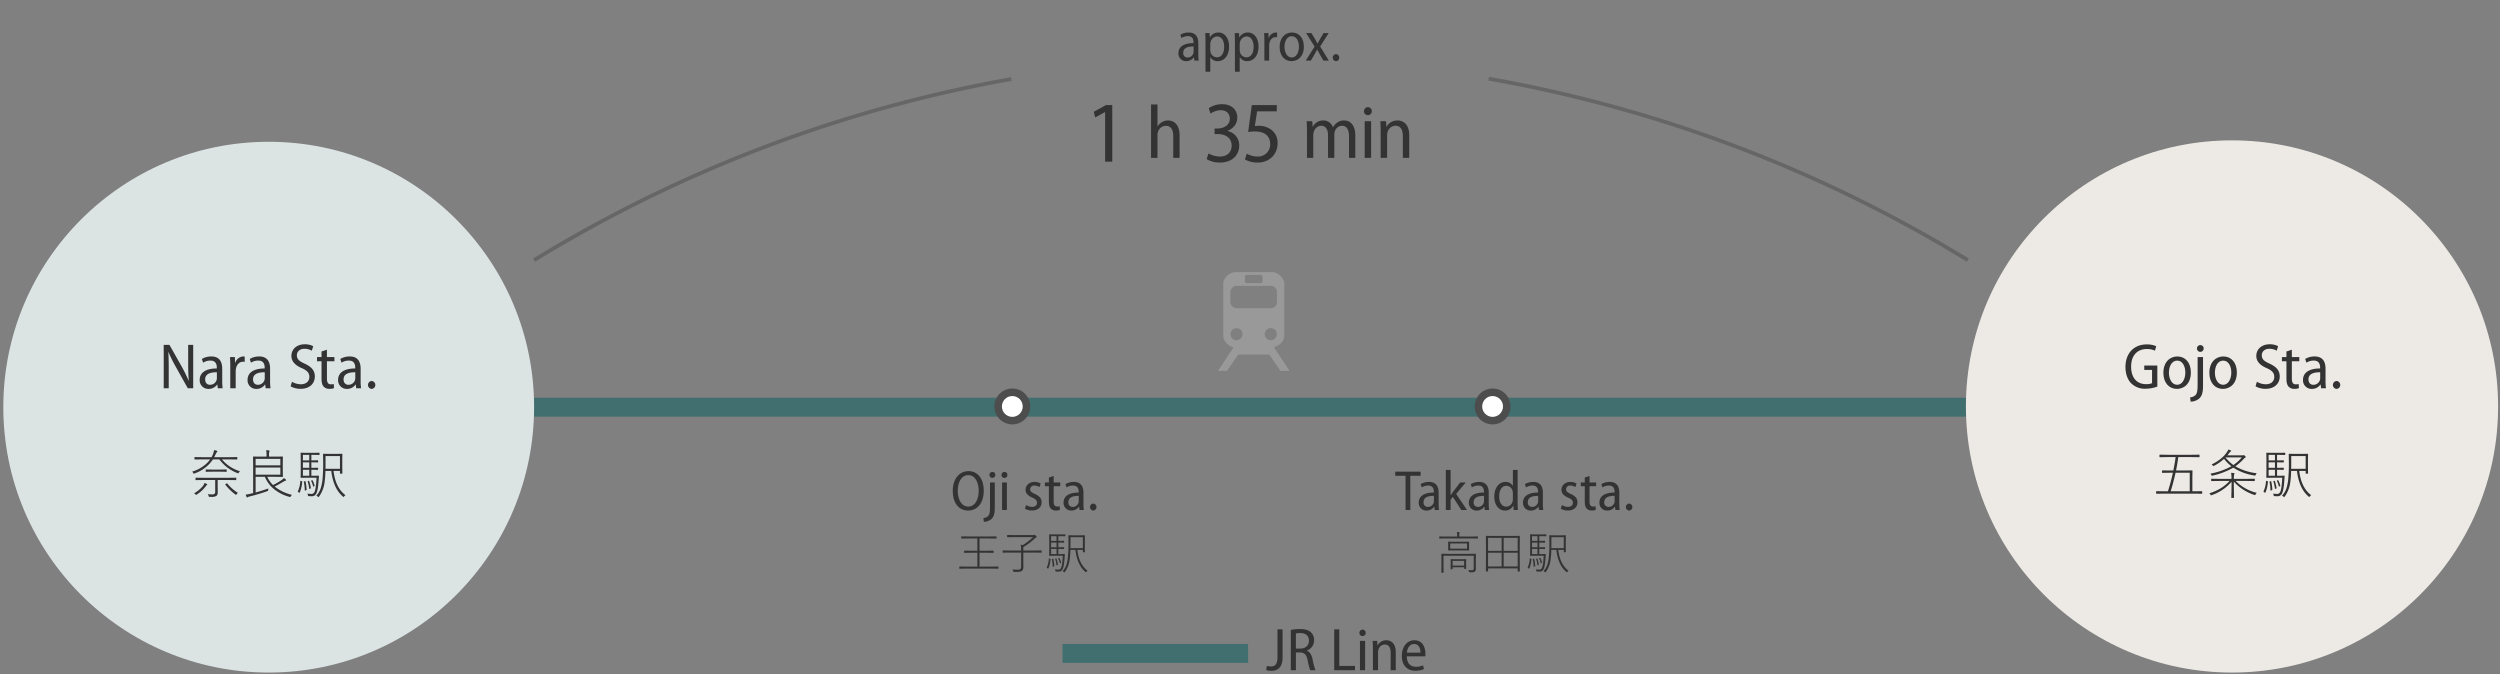 <svg xmlns="http://www.w3.org/2000/svg" xmlns:xlink="http://www.w3.org/1999/xlink" width="1320" height="356" viewBox="0 0 1320 356"><rect x="0" y="0" width="1320" height="356" fill="#808080" stroke="none"/><defs><style>.cls-1{fill:#999;}.cls-2,.cls-3,.cls-7{fill:none;stroke-miterlimit:10;}.cls-2{stroke:#416f6f;stroke-width:10px;}.cls-3{stroke:#666;stroke-width:2px;}.cls-4{fill:#dce3e3;}.cls-5{fill:#edeae6;}.cls-6{fill:#333;}.cls-7{stroke:#4d4d4d;stroke-width:8px;}.cls-8{fill:#fff;}</style><symbol id="map-icon-train" data-name="map-icon-train" viewBox="0 0 37.772 52.117"><path class="cls-1" d="M29.771,40.018l-.123-.235.062-.088.062-.088a14.521,14.521,0,0,0,3.111-1.744,5.144,5.144,0,0,0,1.871-3.054l.234-1.074V5.987a4.252,4.252,0,0,0-.595-2.071,7.946,7.946,0,0,0-1.484-1.932A8.523,8.523,0,0,0,30.926.559,4.639,4.639,0,0,0,28.818,0H8.96A4.712,4.712,0,0,0,6.91.529,8.494,8.494,0,0,0,4.895,1.896,7.546,7.546,0,0,0,3.383,3.759a4.146,4.146,0,0,0-.595,2.055v28.16a3.634,3.634,0,0,0,.355,1.482,7.292,7.292,0,0,0,.889,1.447,9.166,9.166,0,0,0,1.16,1.25,7.874,7.874,0,0,0,1.216.918c.191.08.542.204,1.04.362.487.157.715.273.678.349L0,52.117H4.741l5.933-8.599H27.043l5.926,8.599h4.803ZM14.173,2.369a.946.946,0,0,1,.297-.625.81.81,0,0,1,.593-.321h7.591a1.232,1.232,0,0,1,.476.232c.234.159.352.316.352.474V5.034a.672.672,0,0,1-.295.533.903.903,0,0,1-.533.246H15.006l-.241-.188a2.165,2.165,0,0,1-.384-.327.594.594,0,0,1-.208-.436ZM6.522,10.493a2.737,2.737,0,0,1,.269-1.159,4.554,4.554,0,0,1,.682-1.038A3.427,3.427,0,0,1,8.449,7.53,2.457,2.457,0,0,1,9.61,7.232H28.053a2.736,2.736,0,0,1,1.062.233,3.648,3.648,0,0,1,.981.654,3.721,3.721,0,0,1,.712.894,2.003,2.003,0,0,1,.263,1.004v6.287a2.005,2.005,0,0,1-.294,1.033,3.202,3.202,0,0,1-.771.899,4.434,4.434,0,0,1-1.009.613,2.446,2.446,0,0,1-1.064.239H9.729l-.3-.053a1.794,1.794,0,0,1-.358-.123,3.007,3.007,0,0,1-1.775-1.068,2.915,2.915,0,0,1-.773-1.954Zm5.489,24.491a3.058,3.058,0,0,1-2.283.947A2.878,2.878,0,0,1,7.5,34.984a3.33,3.33,0,0,1-.858-2.317,2.993,2.993,0,0,1,.893-2.159,2.928,2.928,0,0,1,2.194-.925,3.261,3.261,0,0,1,2.283.858,2.988,2.988,0,0,1,.919,2.289A3.124,3.124,0,0,1,12.012,34.984Zm13.578,0a3.214,3.214,0,0,1-.922-2.317,2.832,2.832,0,0,1,.979-2.227,3.396,3.396,0,0,1,2.288-.858,2.907,2.907,0,0,1,2.221.925,3.065,3.065,0,0,1,.862,2.159,3.266,3.266,0,0,1-.891,2.317,2.965,2.965,0,0,1-2.257.947A3.044,3.044,0,0,1,25.59,34.984Z"/></symbol></defs><title>areagude-gs</title><g id="_5-Gojo" data-name="5-Gojo"><line class="cls-2" x1="282" y1="215" x2="1039" y2="215"/><path class="cls-3" d="M786,41.552a723.563,723.563,0,0,1,253,95.807"/><path class="cls-3" d="M282,137.359A723.563,723.563,0,0,1,534,41.729"/><circle class="cls-4" cx="141.875" cy="214.984" r="140.125"/><circle class="cls-5" cx="1178.5" cy="214.609" r="140.5"/><path class="cls-6" d="M86.438,205V182.086h3.026l6.392,11.321a74.393,74.393,0,0,1,3.739,7.615h.068c-.238-3.229-.306-6.086-.306-9.757v-9.18h2.652V205h-2.856l-6.391-11.423a70.483,70.483,0,0,1-3.808-7.718l-.068.034c.17,2.958.204,5.745.204,9.859V205Z"/><path class="cls-6" d="M117.333,201.124a27.272,27.272,0,0,0,.238,3.876h-2.583l-.238-1.972h-.102a5.33,5.33,0,0,1-4.521,2.312,4.521,4.521,0,0,1-4.691-4.726c0-4.012,3.468-6.085,9.043-6.052v-.407c0-1.599-.442-3.808-3.434-3.774a6.954,6.954,0,0,0-3.808,1.122l-.646-1.972a9.63,9.63,0,0,1,4.964-1.326c4.521,0,5.779,3.061,5.779,6.494Zm-2.822-4.556c-2.652-.034-6.188.442-6.188,3.74,0,2.006,1.224,2.856,2.55,2.856a3.589,3.589,0,0,0,3.536-2.651,3.034,3.034,0,0,0,.102-.952Z"/><path class="cls-6" d="M121.59,193.407c0-1.769-.068-3.4-.136-4.861h2.55l.102,3.025h.102a4.7,4.7,0,0,1,4.25-3.366,5.065,5.065,0,0,1,.748.068v2.788a3.573,3.573,0,0,0-.884-.068c-1.972,0-3.4,1.563-3.74,3.706a6.165,6.165,0,0,0-.136,1.428V205H121.59Z"/><path class="cls-6" d="M142.605,201.124a27.272,27.272,0,0,0,.238,3.876h-2.583l-.238-1.972h-.102a5.33,5.33,0,0,1-4.521,2.312,4.521,4.521,0,0,1-4.691-4.726c0-4.012,3.468-6.085,9.043-6.052v-.407c0-1.599-.442-3.808-3.434-3.774a6.954,6.954,0,0,0-3.808,1.122l-.646-1.972a9.63,9.63,0,0,1,4.964-1.326c4.521,0,5.779,3.061,5.779,6.494Zm-2.822-4.556c-2.652-.034-6.188.442-6.188,3.74,0,2.006,1.224,2.856,2.55,2.856a3.589,3.589,0,0,0,3.536-2.651,3.034,3.034,0,0,0,.102-.952Z"/><path class="cls-6" d="M154.166,201.566a9.383,9.383,0,0,0,4.658,1.325c2.856,0,4.521-1.598,4.521-3.909,0-2.107-1.224-3.365-3.944-4.59-3.162-1.325-5.542-3.331-5.542-6.459,0-3.536,2.822-6.153,7.038-6.153a9.161,9.161,0,0,1,4.487,1.02l-.748,2.38a7.512,7.512,0,0,0-3.876-1.02c-2.856,0-4.012,1.836-4.012,3.399,0,2.176,1.326,3.162,4.216,4.487,3.536,1.666,5.27,3.603,5.27,6.697,0,3.672-2.652,6.561-7.547,6.561a10.566,10.566,0,0,1-5.235-1.326Z"/><path class="cls-6" d="M172.623,184.636v3.91h3.944v2.209H172.623v9.111c0,2.074.612,3.06,2.074,3.06a5.913,5.913,0,0,0,1.53-.17l.136,2.176a6.347,6.347,0,0,1-2.448.374,3.919,3.919,0,0,1-3.026-1.19c-.782-.851-1.122-2.21-1.122-4.216v-9.146h-2.38v-2.209h2.38v-2.958Z"/><path class="cls-6" d="M190.412,201.124a27.272,27.272,0,0,0,.238,3.876h-2.583l-.238-1.972h-.102a5.33,5.33,0,0,1-4.521,2.312,4.521,4.521,0,0,1-4.691-4.726c0-4.012,3.468-6.085,9.043-6.052v-.407c0-1.599-.442-3.808-3.434-3.774a6.952,6.952,0,0,0-3.808,1.122l-.646-1.972a9.628,9.628,0,0,1,4.963-1.326c4.522,0,5.78,3.061,5.78,6.494Zm-2.822-4.556c-2.652-.034-6.188.442-6.188,3.74,0,2.006,1.224,2.856,2.55,2.856a3.589,3.589,0,0,0,3.536-2.651,3.034,3.034,0,0,0,.102-.952Z"/><path class="cls-6" d="M196.212,205.34a2.098,2.098,0,0,1,.034-4.182,2.097,2.097,0,0,1,0,4.182Z"/><path class="cls-6" d="M110.96,242.561h-4.225l-3.869.055a.169.169,0,0,1-.191-.191v-.902a.169.169,0,0,1,.191-.191l3.869.055h4.99l.164-.342a10.688,10.688,0,0,0,1.148-3.404,9.489,9.489,0,0,1,1.395.355q.341.123.342.342,0,.11-.301.41a14.867,14.867,0,0,0-1.039,1.996l-.342.643h8.176l3.842-.055a.169.169,0,0,1,.191.191v.902a.169.169,0,0,1-.191.191l-3.842-.055H117.18a19.644,19.644,0,0,0,9.543,6.248,2.598,2.598,0,0,0-.643.779q-.151.341-.287.342a1.355,1.355,0,0,1-.301-.096,20.834,20.834,0,0,1-9.652-7.273h-3.418a18.985,18.985,0,0,1-9.803,7.451,1.343,1.343,0,0,1-.328.082q-.123,0-.287-.369a1.836,1.836,0,0,0-.588-.697,19.347,19.347,0,0,0,5.975-2.939A15.466,15.466,0,0,0,110.96,242.561Zm-2.967,12.428a6.086,6.086,0,0,1,1.217.588c.145.118.219.21.219.273q0,.123-.315.369a2.939,2.939,0,0,0-.588.67,17.609,17.609,0,0,1-4.648,4.238,1.265,1.265,0,0,1-.369.178q-.11,0-.328-.301a1.822,1.822,0,0,0-.725-.533,17.025,17.025,0,0,0,4.443-3.582A4.679,4.679,0,0,0,107.993,254.989Zm6.945-1.545v3.131l.027,3.391a2.283,2.283,0,0,1-.67,1.846,4.613,4.613,0,0,1-2.693.547q-.383,0-.861-.014a.839.839,0,0,1-.438-.068,1.02,1.02,0,0,1-.15-.383,3.055,3.055,0,0,0-.424-.998,19.496,19.496,0,0,0,2.16.164,2.015,2.015,0,0,0,1.422-.383,1.346,1.346,0,0,0,.315-.984v-6.248h-6.303l-3.883.055c-.137,0-.205-.064-.205-.191v-.902c0-.128.068-.191.205-.191l3.883.055h13.303l3.924-.055a.169.169,0,0,1,.191.191v.902a.169.169,0,0,1-.191.191l-3.924-.055Zm-2.912-5.51h4.252l3.227-.055a.169.169,0,0,1,.191.191v.848a.169.169,0,0,1-.191.191l-3.227-.055h-4.252l-3.213.055c-.137,0-.205-.064-.205-.191v-.848c0-.128.068-.191.205-.191Zm13.617,12.318a2.553,2.553,0,0,0-.711.725q-.192.328-.287.328a.824.824,0,0,1-.328-.178,27.149,27.149,0,0,1-5.318-5.182.293.293,0,0,1-.068-.15c0-.073.1-.164.301-.273l.328-.205a1.128,1.128,0,0,1,.301-.123c.045,0,.096.036.15.109A23.003,23.003,0,0,0,125.643,260.253Z"/><path class="cls-6" d="M140.739,241.099v-.67a14.255,14.255,0,0,0-.191-2.748,10.102,10.102,0,0,1,1.477.164c.21.036.315.104.315.205a1.721,1.721,0,0,1-.178.533,6.682,6.682,0,0,0-.137,1.791v.725h3.227l3.91-.055c.137,0,.205.064.205.191l-.055,2.939v4.539l.055,2.912c0,.128-.068.191-.205.191l-3.91-.055h-4.143a16.537,16.537,0,0,0,1.121,2.01,13.742,13.742,0,0,0,1.928,2.324A38.065,38.065,0,0,0,148.97,253.28a3.878,3.878,0,0,0,.902-.902,9.139,9.139,0,0,1,1.066.861.518.518,0,0,1,.164.342q0,.177-.369.219a3.427,3.427,0,0,0-.943.451q-2.42,1.422-4.758,2.639a22.477,22.477,0,0,0,9.146,4.389,3.182,3.182,0,0,0-.643.793c-.155.236-.282.355-.383.355a1.316,1.316,0,0,1-.342-.082,21.937,21.937,0,0,1-8.381-4.307,16.393,16.393,0,0,1-4.566-6.275H134.97v8.258q2.858-.751,6.754-2.133a2.249,2.249,0,0,0-.123.766,1.126,1.126,0,0,1-.055.465.708.708,0,0,1-.328.178,94.334,94.334,0,0,1-9.27,2.803,3.798,3.798,0,0,0-1.176.424.407.407,0,0,1-.287.137.266.266,0,0,1-.246-.191,12.95,12.95,0,0,1-.533-1.299,29.982,29.982,0,0,0,2.994-.588q.751-.192.957-.219V245.774l-.055-4.539a.169.169,0,0,1,.191-.191l4.061.055Zm-5.77,4.594h13.057v-3.418H134.97Zm0,1.148v3.773h13.057v-3.773Z"/><path class="cls-6" d="M158.976,253.95l.369.109a.266.266,0,0,1,.219.287,16.571,16.571,0,0,1-1.312,5.742q-.069.123-.123.123a.706.706,0,0,1-.246-.123l-.397-.287c-.173-.118-.26-.205-.26-.26a.324.324,0,0,1,.041-.137,14.68,14.68,0,0,0,1.285-5.373c.019-.109.055-.164.109-.164A1.7,1.7,0,0,1,158.976,253.95Zm5.428-5.906v3.158h1.121l2.68-.055q.205,0,.205.164v.055c-.009.155-.032.419-.068.793q-.041.438-.055.697-.328,6.043-1.312,7.766a2.477,2.477,0,0,1-2.352,1.395q-.587,0-1.586-.055c-.183-.019-.292-.051-.328-.096a.85.85,0,0,1-.123-.383,2.35,2.35,0,0,0-.315-.861,18.401,18.401,0,0,0,2.106.164,1.659,1.659,0,0,0,1.545-.807q.93-1.49,1.203-7.738h-5.182l-3.022.055a.169.169,0,0,1-.191-.191l.055-3.144v-6.412l-.055-3.322a.169.169,0,0,1,.191-.191l3.022.055h3.801l2.775-.055a.169.169,0,0,1,.191.191v.82a.169.169,0,0,1-.191.191l-2.775-.055h-1.34v2.898h.643l2.721-.055a.169.169,0,0,1,.191.191v.793c0,.109-.064.164-.191.164l-2.721-.055h-.643v2.885h.643l2.721-.055a.169.169,0,0,1,.191.191v.766a.169.169,0,0,1-.191.191l-2.721-.055Zm-4.471-4.963h3.35v-2.898h-3.35Zm0,3.924h3.35V244.12h-3.35Zm0,1.039v3.158h3.35v-3.158Zm1.982,10.473q0,.218-.287.301l-.383.15a1.267,1.267,0,0,1-.246.055c-.064,0-.096-.06-.096-.178a22.299,22.299,0,0,0-.492-4.389.614.614,0,0,1-.014-.096c0-.064.096-.128.287-.191l.301-.082a1.626,1.626,0,0,1,.219-.027q.095,0,.123.123A29.701,29.701,0,0,1,161.915,258.517Zm1.012-4.621a.526.526,0,0,1,.178-.055c.055,0,.096.046.123.137a20.231,20.231,0,0,1,.916,3.664.417.417,0,0,1,.014.096c0,.073-.087.145-.26.219l-.273.109a1.06,1.06,0,0,1-.273.096c-.046,0-.077-.05-.096-.15a17.842,17.842,0,0,0-.807-3.746.583.583,0,0,1-.027-.123q0-.082.246-.164Zm1.791-.315a.637.637,0,0,1,.191-.055c.055,0,.101.036.137.109a12.405,12.405,0,0,1,1.066,2.775.389.389,0,0,1,.014.082c0,.073-.06.142-.178.205l-.315.137a.769.769,0,0,1-.232.082c-.046,0-.077-.046-.096-.137a12.395,12.395,0,0,0-1.012-2.83.315.315,0,0,1-.041-.123c0-.055.077-.104.232-.15Zm10.185-4.922h-3.076a47.716,47.716,0,0,1-.369,5.291,16.706,16.706,0,0,1-3.049,8.312q-.177.246-.246.246c-.046,0-.15-.082-.315-.246a2.607,2.607,0,0,0-.861-.506,10.754,10.754,0,0,0,2.406-4.115,23.155,23.155,0,0,0,.861-4.225,87.788,87.788,0,0,0,.369-9.912l-.055-3.719a.169.169,0,0,1,.191-.191l3.131.055h3.596l3.103-.055a.169.169,0,0,1,.191.191l-.055,2.803v4.553l.055,2.748a.169.169,0,0,1-.191.191h-.902a.169.169,0,0,1-.191-.191v-1.23h-3.391q1.094,8.982,6.33,12.797a2.237,2.237,0,0,0-.752.67q-.205.3-.287.301c-.046,0-.145-.073-.301-.219Q176.039,257.983,174.903,248.659Zm-3.049-1.121h7.643v-6.74h-7.615v2.803Q171.882,246.362,171.855,247.538Z"/><path class="cls-6" d="M1139.073,204.116a18.044,18.044,0,0,1-6.153,1.122,10.118,10.118,0,0,1-7.615-2.822c-1.87-1.835-3.06-4.929-3.06-8.669.034-7.479,4.691-11.898,11.253-11.898a11.967,11.967,0,0,1,4.997.952l-.68,2.346a9.998,9.998,0,0,0-4.352-.851c-4.726,0-8.227,3.128-8.227,9.281s3.264,9.247,7.819,9.247a7.758,7.758,0,0,0,3.229-.51v-7.003h-4.113V192.999h6.901Z"/><path class="cls-6" d="M1156.783,196.671c0,6.153-3.841,8.669-7.377,8.669-4.012,0-7.139-3.094-7.139-8.465,0-5.644,3.365-8.669,7.377-8.669C1153.826,188.206,1156.783,191.435,1156.783,196.671Zm-11.593.136c0,3.332,1.599,6.357,4.352,6.357,2.687,0,4.318-3.06,4.318-6.425,0-2.72-1.122-6.323-4.318-6.323C1146.415,190.416,1145.19,193.85,1145.19,196.807Z"/><path class="cls-6" d="M1156.363,209.794a4.316,4.316,0,0,0,2.924-1.258c.782-.918,1.054-2.21,1.054-5.882V188.546h2.856v15.129c0,3.264-.477,5.201-1.87,6.629a7.197,7.197,0,0,1-4.657,1.768Zm7.174-25.77a1.768,1.768,0,1,1-3.536,0,1.751,1.751,0,0,1,1.802-1.802A1.697,1.697,0,0,1,1163.537,184.024Z"/><path class="cls-6" d="M1181.06,196.671c0,6.153-3.842,8.669-7.377,8.669-4.012,0-7.14-3.094-7.14-8.465,0-5.644,3.365-8.669,7.377-8.669C1178.102,188.206,1181.06,191.435,1181.06,196.671Zm-11.593.136c0,3.332,1.598,6.357,4.352,6.357,2.686,0,4.317-3.06,4.317-6.425,0-2.72-1.122-6.323-4.317-6.323C1170.69,190.416,1169.467,193.85,1169.467,196.807Z"/><path class="cls-6" d="M1191.635,201.566a9.382,9.382,0,0,0,4.657,1.326c2.856,0,4.521-1.598,4.521-3.91,0-2.107-1.224-3.365-3.943-4.589-3.162-1.326-5.542-3.332-5.542-6.46,0-3.535,2.822-6.153,7.038-6.153a9.148,9.148,0,0,1,4.487,1.02l-.748,2.38a7.503,7.503,0,0,0-3.876-1.02c-2.856,0-4.012,1.836-4.012,3.399,0,2.176,1.326,3.162,4.216,4.488,3.536,1.665,5.27,3.603,5.27,6.697,0,3.671-2.651,6.561-7.547,6.561a10.566,10.566,0,0,1-5.235-1.326Z"/><path class="cls-6" d="M1210.092,184.637v3.909h3.944v2.21h-3.944v9.111c0,2.073.612,3.06,2.074,3.06a5.966,5.966,0,0,0,1.53-.17l.136,2.176a6.368,6.368,0,0,1-2.448.374,3.915,3.915,0,0,1-3.025-1.19c-.782-.85-1.122-2.21-1.122-4.216v-9.145h-2.38v-2.21h2.38v-2.958Z"/><path class="cls-6" d="M1227.881,201.125a27.27,27.27,0,0,0,.237,3.875h-2.583l-.238-1.972h-.102a5.329,5.329,0,0,1-4.521,2.312,4.521,4.521,0,0,1-4.691-4.726c0-4.011,3.468-6.085,9.043-6.051v-.408c0-1.598-.441-3.808-3.434-3.773a6.956,6.956,0,0,0-3.808,1.122l-.645-1.972a9.629,9.629,0,0,1,4.964-1.326c4.521,0,5.779,3.06,5.779,6.493Zm-2.822-4.556c-2.651-.034-6.188.441-6.188,3.739,0,2.006,1.225,2.856,2.55,2.856a3.588,3.588,0,0,0,3.536-2.651,3.042,3.042,0,0,0,.102-.952Z"/><path class="cls-6" d="M1233.682,205.34a2.098,2.098,0,0,1,.034-4.182,2.097,2.097,0,0,1,0,4.182Z"/><path class="cls-6" d="M1144.671,259.392a100.389,100.389,0,0,0,2.611-9.775h-1.654l-3.869.055a.169.169,0,0,1-.191-.191v-.93a.169.169,0,0,1,.191-.191l3.869.055h1.9q.807-3.992,1.203-7.068h-4.416l-3.924.055a.169.169,0,0,1-.191-.191v-.957a.169.169,0,0,1,.191-.191l3.924.055h12.934l3.91-.055a.169.169,0,0,1,.191.191v.957a.169.169,0,0,1-.191.191l-3.91-.055H1150.14q-.615,4.238-1.176,7.068h4.525l3.924-.055c.145,0,.219.064.219.191l-.055,3.09v7.752h1.285l3.705-.055a.169.169,0,0,1,.191.191v.984a.169.169,0,0,1-.191.191l-3.705-.055h-16.543l-3.691.055a.169.169,0,0,1-.191-.191v-.984a.169.169,0,0,1,.191-.191l3.691.055Zm1.435,0h10.076v-9.775h-7.479Q1147.378,255.44,1146.106,259.392Z"/><path class="cls-6" d="M1171.534,253.95l-3.842.055a.169.169,0,0,1-.191-.191v-.848a.169.169,0,0,1,.191-.191l3.842.055h6.686V252.46a16.406,16.406,0,0,0-.191-2.816q.643.028,1.449.137c.21.036.315.109.315.219a.885.885,0,0,1-.068.315,1.96,1.96,0,0,0-.096.273,7.671,7.671,0,0,0-.15,1.873v.369h7.027l3.842-.055a.169.169,0,0,1,.191.191v.848a.169.169,0,0,1-.191.191l-3.842-.055h-6.07a23.68,23.68,0,0,0,11.143,6.275,2.872,2.872,0,0,0-.643.834q-.177.356-.328.355a1.201,1.201,0,0,1-.315-.082,25.562,25.562,0,0,1-10.869-7.041l.137,8.422a.169.169,0,0,1-.191.191h-1.039a.169.169,0,0,1-.191-.191q0-.095.027-1.258.095-3.445.109-7.109a23.988,23.988,0,0,1-10.5,7.082,2.368,2.368,0,0,1-.369.096q-.151,0-.301-.328a1.777,1.777,0,0,0-.588-.725,28.003,28.003,0,0,0,6.521-2.967,20.857,20.857,0,0,0,4.143-3.555Zm-3.842-8.709q5.919-2.83,8.422-7a3.039,3.039,0,0,0,.397-.889,10.784,10.784,0,0,1,1.353.465.29.29,0,0,1,.191.287c0,.118-.087.219-.26.301a2.562,2.562,0,0,0-.643.656q-.848,1.107-1.094,1.367h7.957a1.092,1.092,0,0,0,.424-.055.63.63,0,0,1,.246-.082c.155,0,.378.15.67.451q.397.397.397.56c0,.118-.082.219-.246.301a3.693,3.693,0,0,0-.738.615,29.088,29.088,0,0,1-4.498,4.006,28.905,28.905,0,0,0,11.307,3.637,2.057,2.057,0,0,0-.56.848q-.136.397-.342.397a2.161,2.161,0,0,1-.273-.027,28.25,28.25,0,0,1-11.197-4.156,39.574,39.574,0,0,1-10.979,4.211,1.955,1.955,0,0,1-.328.055q-.164,0-.342-.424a2.311,2.311,0,0,0-.478-.684,37.944,37.944,0,0,0,11.115-3.883,22.029,22.029,0,0,1-3.897-3.924,24.189,24.189,0,0,1-5.264,3.664.864.864,0,0,1-.342.123q-.138,0-.355-.287A1.683,1.683,0,0,0,1167.692,245.241Zm15.982-3.719h-8.641a21.389,21.389,0,0,0,4.197,4.006A22.247,22.247,0,0,0,1183.675,241.523Z"/><path class="cls-6" d="M1196.866,253.95l.369.109a.266.266,0,0,1,.219.287,16.571,16.571,0,0,1-1.312,5.742q-.069.123-.123.123a.706.706,0,0,1-.246-.123l-.397-.287c-.173-.118-.26-.205-.26-.26a.324.324,0,0,1,.041-.137,14.68,14.68,0,0,0,1.285-5.373c.019-.109.055-.164.109-.164A1.7,1.7,0,0,1,1196.866,253.95Zm5.428-5.906v3.158h1.121l2.68-.055q.205,0,.205.164v.055c-.009.155-.032.419-.068.793q-.041.438-.055.697-.328,6.043-1.312,7.766a2.477,2.477,0,0,1-2.352,1.395q-.587,0-1.586-.055c-.183-.019-.292-.05-.328-.096a.845.845,0,0,1-.123-.383,2.35,2.35,0,0,0-.315-.861,18.401,18.401,0,0,0,2.106.164,1.659,1.659,0,0,0,1.545-.807q.93-1.49,1.203-7.738h-5.182l-3.022.055a.169.169,0,0,1-.191-.191l.055-3.144v-6.412l-.055-3.322a.169.169,0,0,1,.191-.191l3.022.055h3.801l2.775-.055a.169.169,0,0,1,.191.191v.82a.169.169,0,0,1-.191.191l-2.775-.055h-1.34v2.898h.643l2.721-.055a.169.169,0,0,1,.191.191v.793c0,.109-.064.164-.191.164l-2.721-.055h-.643v2.885h.643l2.721-.055a.169.169,0,0,1,.191.191v.766a.169.169,0,0,1-.191.191l-2.721-.055Zm-4.471-4.963h3.35v-2.898h-3.35Zm0,3.924h3.35V244.12h-3.35Zm0,1.039v3.158h3.35v-3.158Zm1.982,10.473q0,.218-.287.301l-.383.15a1.267,1.267,0,0,1-.246.055c-.064,0-.096-.06-.096-.178a22.299,22.299,0,0,0-.492-4.389.614.614,0,0,1-.014-.096c0-.064.096-.128.287-.191l.301-.082a1.626,1.626,0,0,1,.219-.027q.095,0,.123.123A29.701,29.701,0,0,1,1199.806,258.517Zm1.012-4.621a.526.526,0,0,1,.178-.055c.055,0,.096.046.123.137a20.231,20.231,0,0,1,.916,3.664.417.417,0,0,1,.014.096c0,.073-.087.145-.26.219l-.273.109a1.06,1.06,0,0,1-.273.096c-.046,0-.077-.05-.096-.15a17.842,17.842,0,0,0-.807-3.746.583.583,0,0,1-.027-.123q0-.082.246-.164Zm1.791-.315a.637.637,0,0,1,.191-.055c.055,0,.101.036.137.109a12.405,12.405,0,0,1,1.066,2.775.389.389,0,0,1,.014.082c0,.073-.06.142-.178.205l-.315.137a.769.769,0,0,1-.232.082c-.046,0-.077-.046-.096-.137a12.395,12.395,0,0,0-1.012-2.83.315.315,0,0,1-.041-.123c0-.055.077-.104.232-.15Zm10.185-4.922h-3.076a47.716,47.716,0,0,1-.369,5.291,16.706,16.706,0,0,1-3.049,8.312q-.177.246-.246.246c-.046,0-.15-.082-.315-.246a2.607,2.607,0,0,0-.861-.506,10.754,10.754,0,0,0,2.406-4.115,23.155,23.155,0,0,0,.861-4.225,87.788,87.788,0,0,0,.369-9.912l-.055-3.719a.169.169,0,0,1,.191-.191l3.131.055h3.596l3.103-.055a.169.169,0,0,1,.191.191l-.055,2.803v4.553l.055,2.748a.169.169,0,0,1-.191.191h-.902a.169.169,0,0,1-.191-.191v-1.23h-3.391q1.094,8.982,6.33,12.797a2.247,2.247,0,0,0-.752.67q-.205.3-.287.301c-.046,0-.145-.073-.301-.219Q1213.929,257.983,1212.794,248.659Zm-3.049-1.121h7.643v-6.74h-7.615v2.803Q1209.773,246.362,1209.745,247.538Z"/><path class="cls-6" d="M632.707,28.562a24.059,24.059,0,0,0,.21,3.42h-2.28l-.21-1.739h-.09a4.704,4.704,0,0,1-3.99,2.039,3.989,3.989,0,0,1-4.14-4.169c0-3.54,3.06-5.37,7.979-5.34v-.36c0-1.41-.39-3.36-3.03-3.33a6.137,6.137,0,0,0-3.36.99l-.57-1.74a8.495,8.495,0,0,1,4.38-1.17c3.99,0,5.1,2.7,5.1,5.729Zm-2.49-4.02c-2.34-.03-5.46.39-5.46,3.3a2.221,2.221,0,0,0,2.25,2.52,3.167,3.167,0,0,0,3.12-2.34,2.675,2.675,0,0,0,.09-.84Z"/><path class="cls-6" d="M636.497,22.144c0-1.98-.06-3.42-.12-4.681h2.28l.12,2.28h.06a5.013,5.013,0,0,1,4.53-2.58c3.21,0,5.58,2.88,5.58,7.41,0,5.279-2.91,7.709-5.97,7.709a4.36,4.36,0,0,1-3.9-2.1h-.06v7.68h-2.52Zm2.52,4.109a4.356,4.356,0,0,0,.12,1.11,3.518,3.518,0,0,0,3.39,2.909c2.55,0,3.84-2.399,3.84-5.609,0-2.94-1.26-5.43-3.78-5.43a3.731,3.731,0,0,0-3.42,3.06,4.47,4.47,0,0,0-.15,1.08Z"/><path class="cls-6" d="M652.045,22.144c0-1.98-.06-3.42-.12-4.681h2.28l.12,2.28h.06a5.013,5.013,0,0,1,4.53-2.58c3.21,0,5.58,2.88,5.58,7.41,0,5.279-2.91,7.709-5.97,7.709a4.36,4.36,0,0,1-3.9-2.1h-.06v7.68h-2.52Zm2.52,4.109a4.335,4.335,0,0,0,.12,1.11,3.518,3.518,0,0,0,3.39,2.909c2.55,0,3.84-2.399,3.84-5.609,0-2.94-1.26-5.43-3.78-5.43a3.731,3.731,0,0,0-3.42,3.06,4.47,4.47,0,0,0-.15,1.08Z"/><path class="cls-6" d="M667.594,21.753c0-1.56-.06-3-.119-4.29h2.249l.091,2.67h.09a4.147,4.147,0,0,1,3.75-2.97,4.452,4.452,0,0,1,.659.06v2.46a3.134,3.134,0,0,0-.779-.06c-1.74,0-3,1.38-3.3,3.27a5.41,5.41,0,0,0-.12,1.261v7.829h-2.521Z"/><path class="cls-6" d="M688.443,24.633c0,5.43-3.39,7.649-6.51,7.649-3.54,0-6.3-2.729-6.3-7.47,0-4.979,2.97-7.649,6.51-7.649C685.833,17.163,688.443,20.013,688.443,24.633Zm-10.229.12c0,2.939,1.41,5.609,3.84,5.609,2.37,0,3.81-2.699,3.81-5.669,0-2.4-.99-5.58-3.81-5.58C679.294,19.113,678.214,22.144,678.214,24.753Z"/><path class="cls-6" d="M692.451,17.463l1.86,3.12c.479.81.869,1.59,1.319,2.4h.06c.42-.84.87-1.65,1.319-2.431l1.8-3.09h2.73l-4.5,7.08,4.56,7.439h-2.819l-1.92-3.27c-.48-.81-.9-1.62-1.38-2.52h-.06c-.42.899-.87,1.649-1.38,2.52l-1.859,3.27h-2.73l4.65-7.38-4.47-7.14Z"/><path class="cls-6" d="M705.348,32.282a1.851,1.851,0,0,1,.03-3.689,1.697,1.697,0,0,1,1.71,1.86,1.686,1.686,0,0,1-1.71,1.829Z"/><path class="cls-6" d="M583.503,59.198h-.092l-5.152,2.806-.736-2.99,6.441-3.542h3.312V85.375h-3.772Z"/><path class="cls-6" d="M607.755,55.157h3.399V66.756h.08a6.019,6.019,0,0,1,2.239-2.24,6.407,6.407,0,0,1,3.28-.92c2.6,0,6.079,1.72,6.079,7.839v11.918h-3.359V71.835c0-2.92-.96-5.399-3.919-5.399a4.468,4.468,0,0,0-4.199,3.359,5.176,5.176,0,0,0-.2,1.6v11.958h-3.399Z"/><path class="cls-6" d="M638.111,81.004a12.362,12.362,0,0,0,5.935,1.656c4.555,0,6.303-2.99,6.257-5.843,0-4.094-3.404-6.026-7.223-6.026h-1.794V67.847h1.748c2.714,0,6.303-1.565,6.303-5.106,0-2.622-1.565-4.555-4.877-4.555a9.915,9.915,0,0,0-5.29,1.794l-.966-2.852a12.684,12.684,0,0,1,7.085-2.116c5.383,0,8.005,3.358,8.005,7.038,0,3.083-1.794,5.705-5.198,7.039v.092a7.633,7.633,0,0,1,6.21,7.729c0,4.784-3.542,8.925-10.213,8.925a13.109,13.109,0,0,1-6.993-1.841Z"/><path class="cls-6" d="M674.154,58.784H663.757l-1.196,7.774a12.566,12.566,0,0,1,2.07-.138,11.206,11.206,0,0,1,6.211,1.794,8.488,8.488,0,0,1,3.727,7.407c0,5.889-4.371,10.213-10.489,10.213a13.477,13.477,0,0,1-6.763-1.656l.966-3.036a11.625,11.625,0,0,0,5.705,1.518,6.385,6.385,0,0,0,6.671-6.624c-.047-4.095-2.715-6.625-8.052-6.625a23.279,23.279,0,0,0-3.588.275L660.95,55.472h13.204Z"/><path class="cls-6" d="M690.079,69.155c0-2.08-.08-3.56-.16-5.159h2.96l.2,2.92h.079a6.08,6.08,0,0,1,5.56-3.32,5.211,5.211,0,0,1,5.039,3.6h.08a6.975,6.975,0,0,1,2.119-2.399,5.804,5.804,0,0,1,3.76-1.2c2.6,0,5.879,1.76,5.879,7.919V83.353h-3.319V72.074c0-3.399-1.08-5.679-3.76-5.679a4.115,4.115,0,0,0-3.759,3.08,6.027,6.027,0,0,0-.24,1.759V83.353h-3.319V71.435c0-2.799-1.08-5.039-3.64-5.039a4.32,4.32,0,0,0-3.919,3.399,5.956,5.956,0,0,0-.24,1.72V83.353h-3.319Z"/><path class="cls-6" d="M724.31,58.677a2.015,2.015,0,0,1-2.119,2.12,1.964,1.964,0,0,1-2-2.12,2.06,2.06,0,1,1,4.119,0Zm-3.759,24.676V63.996H723.95V83.353Z"/><path class="cls-6" d="M728.99,69.155c0-2.08-.08-3.56-.16-5.159h3l.159,2.92h.12a6.5,6.5,0,0,1,5.799-3.32c2.68,0,6.159,1.72,6.159,7.799v11.958H740.708V71.795c0-2.88-.96-5.399-3.919-5.399A4.491,4.491,0,0,0,732.59,69.875a6.66,6.66,0,0,0-.2,1.68V83.353H728.99Z"/><use id="map-icon-train-3" data-name="map-icon-train" width="37.772" height="52.117" transform="translate(643.114 143.693)" xlink:href="#map-icon-train"/><line class="cls-2" x1="561" y1="345" x2="659" y2="345"/><path class="cls-6" d="M674.515,332.304h2.688v14.751c0,5.439-2.561,7.136-6.08,7.136a7.396,7.396,0,0,1-2.561-.416l.352-2.208a6.577,6.577,0,0,0,1.983.32c2.272,0,3.616-.992,3.616-4.992Z"/><path class="cls-6" d="M681.549,332.592a24.09,24.09,0,0,1,4.831-.448c2.688,0,4.544.544,5.823,1.728a5.465,5.465,0,0,1,1.633,4.128,5.667,5.667,0,0,1-3.873,5.504v.064c1.601.576,2.561,2.112,3.072,4.512a31.797,31.797,0,0,0,1.536,5.792h-2.784a30.243,30.243,0,0,1-1.344-5.216c-.576-2.943-1.664-4.096-4.064-4.159h-2.144v9.375h-2.688Zm2.688,9.855H686.54c2.784,0,4.575-1.632,4.575-4.16,0-2.688-1.695-4-4.575-4.031a8.908,8.908,0,0,0-2.304.224Z"/><path class="cls-6" d="M704.461,332.304h2.688v19.295h8.287V353.87H704.461Z"/><path class="cls-6" d="M721.074,334.128a1.611,1.611,0,0,1-1.695,1.695,1.57,1.57,0,0,1-1.6-1.695,1.648,1.648,0,1,1,3.295,0ZM718.066,353.87V338.383h2.721V353.87Z"/><path class="cls-6" d="M724.895,342.511c0-1.664-.064-2.848-.128-4.128h2.399l.128,2.336h.096a5.201,5.201,0,0,1,4.641-2.655c2.144,0,4.928,1.376,4.928,6.239V353.87h-2.688V344.623c0-2.304-.769-4.32-3.136-4.32a3.594,3.594,0,0,0-3.359,2.784,5.341,5.341,0,0,0-.16,1.344V353.87h-2.72Z"/><path class="cls-6" d="M742.793,346.543c.064,4.096,2.303,5.503,4.799,5.503a9.112,9.112,0,0,0,3.775-.735l.48,1.951a11.239,11.239,0,0,1-4.64.896c-4.448,0-7.04-3.136-7.04-7.808,0-4.768,2.592-8.287,6.688-8.287,4.48,0,5.76,4.096,5.76,7.136a12.864,12.864,0,0,1-.064,1.344Zm7.23-1.952c.032-2.176-.863-4.544-3.424-4.544-2.496,0-3.584,2.528-3.775,4.544Z"/><path class="cls-6" d="M519.43,258.984c0,7.109-3.75,10.589-8.34,10.589-4.77,0-8.04-3.989-8.04-10.289,0-6.51,3.51-10.529,8.34-10.529C516.279,248.755,519.43,252.834,519.43,258.984Zm-13.74.27c0,4.26,1.891,8.22,5.55,8.22,3.69,0,5.521-3.989,5.521-8.399,0-3.93-1.681-8.22-5.49-8.22S505.69,254.904,505.69,259.254Z"/><path class="cls-6" d="M519.21,273.504a3.809,3.809,0,0,0,2.58-1.11c.69-.81.93-1.95.93-5.189v-12.45H525.24v13.35c0,2.88-.42,4.59-1.65,5.85a6.351,6.351,0,0,1-4.109,1.56Zm6.33-22.739a1.56,1.56,0,1,1-3.12,0,1.545,1.545,0,0,1,1.59-1.59A1.496,1.496,0,0,1,525.54,250.765Z"/><path class="cls-6" d="M531.906,250.765a1.512,1.512,0,0,1-1.59,1.59,1.473,1.473,0,0,1-1.5-1.59,1.546,1.546,0,1,1,3.09,0Zm-2.82,18.509v-14.52h2.55v14.52Z"/><path class="cls-6" d="M541.776,266.664a6.314,6.314,0,0,0,3.149.96c1.74,0,2.61-.9,2.61-2.16,0-1.2-.66-1.89-2.431-2.7-2.43-1.02-3.6-2.399-3.6-4.109,0-2.34,1.86-4.2,4.71-4.2a6.151,6.151,0,0,1,3.27.87l-.63,1.86a5.021,5.021,0,0,0-2.67-.81,2,2,0,0,0-2.25,1.95c0,1.14.721,1.68,2.46,2.49,2.28.989,3.57,2.249,3.57,4.379,0,2.67-1.98,4.351-5.1,4.351a7.263,7.263,0,0,1-3.721-.96Z"/><path class="cls-6" d="M556.335,251.305v3.449h3.48v1.95h-3.48v8.04c0,1.83.54,2.699,1.83,2.699a5.248,5.248,0,0,0,1.35-.149l.12,1.92a5.602,5.602,0,0,1-2.16.33,3.456,3.456,0,0,1-2.669-1.05c-.69-.75-.99-1.95-.99-3.721v-8.069h-2.101v-1.95h2.101v-2.609Z"/><path class="cls-6" d="M572.062,265.853a23.987,23.987,0,0,0,.21,3.42h-2.28l-.21-1.739h-.09a4.704,4.704,0,0,1-3.99,2.039,3.989,3.989,0,0,1-4.14-4.169c0-3.54,3.06-5.37,7.979-5.34v-.36c0-1.41-.39-3.36-3.029-3.33a6.136,6.136,0,0,0-3.36.99l-.57-1.74a8.497,8.497,0,0,1,4.38-1.17c3.99,0,5.101,2.7,5.101,5.729Zm-2.49-4.02c-2.34-.03-5.46.39-5.46,3.3a2.221,2.221,0,0,0,2.25,2.52,3.167,3.167,0,0,0,3.12-2.34,2.675,2.675,0,0,0,.09-.84Z"/><path class="cls-6" d="M577.216,269.573a1.851,1.851,0,0,1,.03-3.689,1.85,1.85,0,0,1,0,3.689Z"/><circle class="cls-7" cx="534.5" cy="214.609" r="5.5"/><circle class="cls-8" cx="534.5" cy="214.609" r="5.5"/><path class="cls-6" d="M742.124,251.215h-5.43v-2.16h13.379v2.16h-5.43v18.059h-2.52Z"/><path class="cls-6" d="M759.594,265.853a23.987,23.987,0,0,0,.21,3.42h-2.28l-.21-1.739h-.09a4.704,4.704,0,0,1-3.99,2.039,3.989,3.989,0,0,1-4.14-4.169c0-3.54,3.06-5.37,7.979-5.34v-.36c0-1.41-.39-3.36-3.029-3.33a6.136,6.136,0,0,0-3.36.99l-.57-1.74a8.497,8.497,0,0,1,4.38-1.17c3.99,0,5.101,2.7,5.101,5.729Zm-2.49-4.02c-2.34-.03-5.46.39-5.46,3.3a2.221,2.221,0,0,0,2.25,2.52,3.167,3.167,0,0,0,3.12-2.34,2.675,2.675,0,0,0,.09-.84Z"/><path class="cls-6" d="M765.909,261.444h.06c.33-.54.75-1.141,1.14-1.65l3.84-5.04h2.97l-5.069,6.03,5.729,8.489h-3.029l-4.44-6.93-1.199,1.47v5.46h-2.521V248.125h2.521Z"/><path class="cls-6" d="M786.047,265.853a23.987,23.987,0,0,0,.21,3.42h-2.28l-.21-1.739h-.09a4.704,4.704,0,0,1-3.99,2.039,3.989,3.989,0,0,1-4.14-4.169c0-3.54,3.06-5.37,7.979-5.34v-.36c0-1.41-.39-3.36-3.029-3.33a6.136,6.136,0,0,0-3.36.99l-.57-1.74a8.497,8.497,0,0,1,4.38-1.17c3.99,0,5.101,2.7,5.101,5.729Zm-2.49-4.02c-2.34-.03-5.46.39-5.46,3.3a2.221,2.221,0,0,0,2.25,2.52,3.167,3.167,0,0,0,3.12-2.34,2.675,2.675,0,0,0,.09-.84Z"/><path class="cls-6" d="M801.316,248.125v17.489c0,1.199.06,2.699.12,3.659h-2.25l-.12-2.31h-.09a4.692,4.692,0,0,1-4.35,2.609c-3.21,0-5.64-2.88-5.64-7.379,0-4.95,2.76-7.74,5.88-7.74a4.222,4.222,0,0,1,3.869,2.07h.06V248.125Zm-2.52,12.419a6.893,6.893,0,0,0-.09-1.08,3.493,3.493,0,0,0-3.33-2.97c-2.49,0-3.81,2.49-3.81,5.58,0,3,1.26,5.43,3.75,5.43a3.498,3.498,0,0,0,3.359-2.94,4.112,4.112,0,0,0,.12-1.079Z"/><path class="cls-6" d="M814.637,265.853a23.987,23.987,0,0,0,.21,3.42h-2.28l-.21-1.739h-.09a4.704,4.704,0,0,1-3.99,2.039,3.989,3.989,0,0,1-4.14-4.169c0-3.54,3.06-5.37,7.979-5.34v-.36c0-1.41-.39-3.36-3.029-3.33a6.136,6.136,0,0,0-3.36.99l-.57-1.74a8.497,8.497,0,0,1,4.38-1.17c3.99,0,5.101,2.7,5.101,5.729Zm-2.49-4.02c-2.34-.03-5.46.39-5.46,3.3a2.221,2.221,0,0,0,2.25,2.52,3.167,3.167,0,0,0,3.12-2.34,2.675,2.675,0,0,0,.09-.84Z"/><path class="cls-6" d="M824.718,266.664a6.314,6.314,0,0,0,3.149.96c1.74,0,2.61-.9,2.61-2.16,0-1.2-.66-1.89-2.431-2.7-2.43-1.02-3.6-2.399-3.6-4.109,0-2.34,1.86-4.2,4.71-4.2a6.151,6.151,0,0,1,3.27.87l-.63,1.86a5.021,5.021,0,0,0-2.67-.81,2,2,0,0,0-2.25,1.95c0,1.14.721,1.68,2.46,2.49,2.28.989,3.57,2.249,3.57,4.379,0,2.67-1.98,4.351-5.1,4.351a7.263,7.263,0,0,1-3.721-.96Z"/><path class="cls-6" d="M839.275,251.305v3.449h3.48v1.95h-3.48v8.04c0,1.83.54,2.699,1.83,2.699a5.248,5.248,0,0,0,1.35-.149l.12,1.92a5.604,5.604,0,0,1-2.159.33,3.456,3.456,0,0,1-2.67-1.05c-.69-.75-.99-1.95-.99-3.721v-8.069h-2.1v-1.95h2.1v-2.609Z"/><path class="cls-6" d="M855.002,265.853a23.987,23.987,0,0,0,.21,3.42h-2.28l-.21-1.739h-.09a4.704,4.704,0,0,1-3.99,2.039,3.989,3.989,0,0,1-4.14-4.169c0-3.54,3.06-5.37,7.979-5.34v-.36c0-1.41-.39-3.36-3.029-3.33a6.136,6.136,0,0,0-3.36.99l-.57-1.74a8.497,8.497,0,0,1,4.38-1.17c3.99,0,5.101,2.7,5.101,5.729Zm-2.49-4.02c-2.34-.03-5.46.39-5.46,3.3a2.221,2.221,0,0,0,2.25,2.52,3.167,3.167,0,0,0,3.12-2.34,2.675,2.675,0,0,0,.09-.84Z"/><path class="cls-6" d="M860.156,269.573a1.851,1.851,0,0,1,.03-3.689,1.85,1.85,0,0,1,0,3.689Z"/><circle class="cls-7" cx="788.088" cy="214.609" r="5.5"/><circle class="cls-8" cx="788.088" cy="214.609" r="5.5"/><path class="cls-6" d="M517.191,284.324v6.457h3.867l3.398-.047q.176,0,.176.164v.844q0,.164-.176.164l-3.398-.047h-3.867V299.16h6.598l3.199-.047a.145.145,0,0,1,.164.164v.867q0,.141-.164.141l-3.199-.047h-13.91l-3.199.047q-.164,0-.164-.141v-.867a.145.145,0,0,1,.164-.164l3.199.047h6.164v-7.301h-3.434l-3.41.047a.145.145,0,0,1-.164-.164v-.844a.145.145,0,0,1,.164-.164l3.41.047h3.434v-6.457h-4.969l-3.363.047a.145.145,0,0,1-.164-.164v-.844a.145.145,0,0,1,.164-.164l3.363.047h11.566l3.363-.047a.145.145,0,0,1,.164.164v.844a.145.145,0,0,1-.164.164l-3.363-.047Z"/><path class="cls-6" d="M539.144,291.766h-6.34l-3.211.047a.145.145,0,0,1-.164-.164v-.867a.145.145,0,0,1,.164-.164l3.211.047h6.34a17.214,17.214,0,0,0-.211-3.082q.891.152,1.125.223a35.133,35.133,0,0,0,5.414-4.207h-10.125l-3.398.047q-.176,0-.176-.164v-.844q0-.164.176-.164l3.398.047h10.277a.979.979,0,0,0,.422-.07.542.542,0,0,1,.223-.047q.188,0,.551.34.551.492.551.715a.415.415,0,0,1-.27.363,3.764,3.764,0,0,0-.785.527,31.767,31.767,0,0,1-6,4.512v1.805h6.293l3.211-.047a.145.145,0,0,1,.164.164v.867a.145.145,0,0,1-.164.164l-3.211-.047h-6.293v4.371l.023,3.258a3.207,3.207,0,0,1-.234,1.371,2.174,2.174,0,0,1-.504.621q-.586.586-2.859.586-.199,0-1.266-.012a.344.344,0,0,1-.48-.387,2.596,2.596,0,0,0-.41-.926,29.008,29.008,0,0,0,3.141.141q1.418,0,1.418-1.559Z"/><path class="cls-6" d="M554.16,294.906l.316.094a.228.228,0,0,1,.188.246,14.216,14.216,0,0,1-1.125,4.922q-.059.105-.105.105a.601.601,0,0,1-.211-.105l-.34-.246q-.223-.152-.223-.223a.276.276,0,0,1,.035-.117,12.58,12.58,0,0,0,1.102-4.606q.023-.141.094-.141A1.457,1.457,0,0,1,554.16,294.906Zm4.652-5.062v2.707h.961l2.297-.047q.176,0,.176.141v.047q-.012.199-.059.68-.035.375-.047.598-.281,5.18-1.125,6.656A2.123,2.123,0,0,1,559,301.82q-.504,0-1.359-.047-.234-.023-.281-.082a.731.731,0,0,1-.105-.328,2.01,2.01,0,0,0-.27-.738,15.773,15.773,0,0,0,1.805.141,1.423,1.423,0,0,0,1.324-.691q.797-1.277,1.031-6.633h-4.441l-2.59.047a.145.145,0,0,1-.164-.164l.047-2.695v-5.496l-.047-2.848a.145.145,0,0,1,.164-.164l2.59.047H559.96l2.379-.047a.145.145,0,0,1,.164.164v.703a.145.145,0,0,1-.164.164l-2.379-.047H558.812V285.59h.551l2.332-.047a.145.145,0,0,1,.164.164v.68q0,.141-.164.141l-2.332-.047h-.551v2.473h.551l2.332-.047a.145.145,0,0,1,.164.164v.656a.145.145,0,0,1-.164.164l-2.332-.047ZM554.98,285.59h2.871v-2.484H554.98Zm0,3.363h2.871V286.48H554.98Zm0,.891v2.707h2.871v-2.707Zm1.699,8.977q0,.188-.246.258l-.328.129a1.056,1.056,0,0,1-.211.047q-.082,0-.082-.152a19.072,19.072,0,0,0-.422-3.762.494.494,0,0,1-.012-.082q0-.082.246-.164l.258-.07A1.438,1.438,0,0,1,556.07,295q.082,0,.105.105A25.491,25.491,0,0,1,556.679,298.82Zm.867-3.961a.443.443,0,0,1,.152-.047q.07,0,.105.117a17.335,17.335,0,0,1,.785,3.141.344.344,0,0,1,.012.082q0,.094-.223.188l-.234.094a.897.897,0,0,1-.234.082q-.059,0-.082-.129a15.31,15.31,0,0,0-.691-3.211.528.528,0,0,1-.023-.105q0-.07.211-.141Zm1.535-.27a.537.537,0,0,1,.164-.047q.07,0,.117.094a10.606,10.606,0,0,1,.914,2.379.321.321,0,0,1,.012.07q0,.094-.152.176l-.27.117a.659.659,0,0,1-.199.07q-.059,0-.082-.117a10.615,10.615,0,0,0-.867-2.426.27.27,0,0,1-.035-.105q0-.07.199-.129Zm8.73-4.219h-2.637a40.899,40.899,0,0,1-.316,4.535,14.318,14.318,0,0,1-2.613,7.125q-.152.211-.211.211t-.27-.211a2.245,2.245,0,0,0-.738-.434,9.223,9.223,0,0,0,2.062-3.527,19.8,19.8,0,0,0,.738-3.621,75.25,75.25,0,0,0,.316-8.496l-.047-3.188a.145.145,0,0,1,.164-.164l2.684.047h3.082l2.66-.047a.145.145,0,0,1,.164.164l-.047,2.402V289.07l.047,2.356a.145.145,0,0,1-.164.164h-.773a.145.145,0,0,1-.164-.164v-1.055h-2.906q.938,7.699,5.426,10.969a1.926,1.926,0,0,0-.644.574q-.176.258-.246.258-.059,0-.258-.188Q568.785,298.363,567.812,290.371Zm-2.613-.961H571.75v-5.777h-6.527v2.402Q565.222,288.402,565.199,289.41Z"/><path class="cls-6" d="M769.376,283.293v-.316a9.57,9.57,0,0,0-.164-2.086q.691.035,1.242.117.293.047.293.199a3.381,3.381,0,0,1-.176.434,5.599,5.599,0,0,0-.094,1.336v.316h6.504l3.223-.047a.145.145,0,0,1,.164.164v.773a.145.145,0,0,1-.164.164l-3.223-.047H763.306l-3.223.047a.145.145,0,0,1-.164-.164V283.41a.145.145,0,0,1,.164-.164l3.223.047Zm5.871,17.684a17.944,17.944,0,0,0,2.062.105q.82,0,.82-.914v-6.75H762.169v5.836l.047,2.977a.145.145,0,0,1-.164.164h-.867a.145.145,0,0,1-.164-.164l.047-2.953v-4.16l-.047-2.566a.145.145,0,0,1,.164-.164l3.41.047h11.086l3.434-.047a.145.145,0,0,1,.164.164l-.047,2.672v2.039l.023,3.117a1.663,1.663,0,0,1-.527,1.395,3.122,3.122,0,0,1-1.91.398q-.352,0-.727-.012a.61.61,0,0,1-.352-.059.872.872,0,0,1-.129-.328A3.192,3.192,0,0,0,775.247,300.977Zm-2.754-10.383h-4.676l-3.047.047q-.164,0-.164-.141l.047-1.57v-1.195l-.047-1.57a.145.145,0,0,1,.164-.164l3.047.047h4.676L775.54,286a.145.145,0,0,1,.164.164l-.047,1.57V288.93l.047,1.57q0,.141-.164.141Zm-6.785-.891h8.871v-2.742H765.708Zm1.266,9.809v.891a.145.145,0,0,1-.164.164h-.727a.145.145,0,0,1-.164-.164l.047-2.684v-.938l-.047-1.395a.145.145,0,0,1,.164-.164l2.52.047h2.859l2.52-.047a.145.145,0,0,1,.164.164l-.047,1.184v1.043l.047,2.602a.145.145,0,0,1-.164.164h-.727q-.188,0-.188-.164v-.703Zm0-.867h6.094v-2.508h-6.094Z"/><path class="cls-6" d="M785.696,300.121v1.465a.145.145,0,0,1-.164.164h-.82a.145.145,0,0,1-.164-.164l.047-7.992V289l-.047-5.906a.145.145,0,0,1,.164-.164l3.434.047h10.758l3.41-.047a.145.145,0,0,1,.164.164l-.047,5.356v5.144l.047,7.992a.145.145,0,0,1-.164.164h-.82a.145.145,0,0,1-.164-.164v-1.465Zm7.16-9.246v-6.867h-7.16v6.867Zm0,.984h-7.16v7.23h7.16Zm1.078-.984h7.394v-6.867h-7.394Zm0,.984v7.23h7.394v-7.23Z"/><path class="cls-6" d="M808.086,294.906l.316.094a.228.228,0,0,1,.188.246,14.216,14.216,0,0,1-1.125,4.922q-.059.105-.105.105a.601.601,0,0,1-.211-.105l-.34-.246q-.223-.152-.223-.223a.276.276,0,0,1,.035-.117,12.58,12.58,0,0,0,1.102-4.606q.023-.141.094-.141A1.457,1.457,0,0,1,808.086,294.906Zm4.652-5.062v2.707h.961l2.297-.047q.176,0,.176.141v.047q-.012.199-.059.68-.035.375-.047.598-.281,5.18-1.125,6.656a2.123,2.123,0,0,1-2.016,1.195q-.504,0-1.359-.047-.234-.023-.281-.082a.731.731,0,0,1-.105-.328,2.01,2.01,0,0,0-.27-.738,15.773,15.773,0,0,0,1.805.141,1.423,1.423,0,0,0,1.324-.691q.797-1.277,1.031-6.633h-4.441l-2.59.047a.145.145,0,0,1-.164-.164l.047-2.695v-5.496l-.047-2.848a.145.145,0,0,1,.164-.164l2.59.047h3.258l2.379-.047a.145.145,0,0,1,.164.164v.703a.145.145,0,0,1-.164.164l-2.379-.047h-1.148V285.59h.551l2.332-.047a.145.145,0,0,1,.164.164v.68q0,.141-.164.141l-2.332-.047h-.551v2.473h.551l2.332-.047a.145.145,0,0,1,.164.164v.656a.145.145,0,0,1-.164.164l-2.332-.047Zm-3.832-4.254h2.871v-2.484h-2.871Zm0,3.363h2.871V286.48h-2.871Zm0,.891v2.707h2.871v-2.707Zm1.699,8.977q0,.188-.246.258l-.328.129a1.056,1.056,0,0,1-.211.047q-.082,0-.082-.152a19.072,19.072,0,0,0-.422-3.762.494.494,0,0,1-.012-.082q0-.082.246-.164l.258-.07a1.438,1.438,0,0,1,.188-.023q.082,0,.105.105A25.491,25.491,0,0,1,810.606,298.82Zm.867-3.961a.443.443,0,0,1,.152-.047q.07,0,.105.117a17.335,17.335,0,0,1,.785,3.141.344.344,0,0,1,.012.082q0,.094-.223.188l-.234.094a.897.897,0,0,1-.234.082q-.059,0-.082-.129a15.31,15.31,0,0,0-.691-3.211.528.528,0,0,1-.023-.105q0-.07.211-.141Zm1.535-.27a.537.537,0,0,1,.164-.047q.07,0,.117.094a10.606,10.606,0,0,1,.914,2.379.321.321,0,0,1,.012.07q0,.094-.152.176l-.27.117a.659.659,0,0,1-.199.07q-.059,0-.082-.117a10.615,10.615,0,0,0-.867-2.426.27.27,0,0,1-.035-.105q0-.07.199-.129Zm8.73-4.219h-2.637a40.899,40.899,0,0,1-.316,4.535,14.318,14.318,0,0,1-2.613,7.125q-.152.211-.211.211t-.27-.211a2.245,2.245,0,0,0-.738-.434,9.223,9.223,0,0,0,2.062-3.527,19.8,19.8,0,0,0,.738-3.621,75.25,75.25,0,0,0,.316-8.496l-.047-3.188a.145.145,0,0,1,.164-.164l2.684.047h3.082l2.66-.047a.145.145,0,0,1,.164.164l-.047,2.402V289.07l.047,2.356a.145.145,0,0,1-.164.164H825.84a.145.145,0,0,1-.164-.164v-1.055H822.77q.938,7.699,5.426,10.969a1.926,1.926,0,0,0-.644.574q-.176.258-.246.258-.059,0-.258-.188Q822.711,298.363,821.738,290.371Zm-2.613-.961h6.551v-5.777h-6.527v2.402Q819.148,288.402,819.125,289.41Z"/></g></svg>